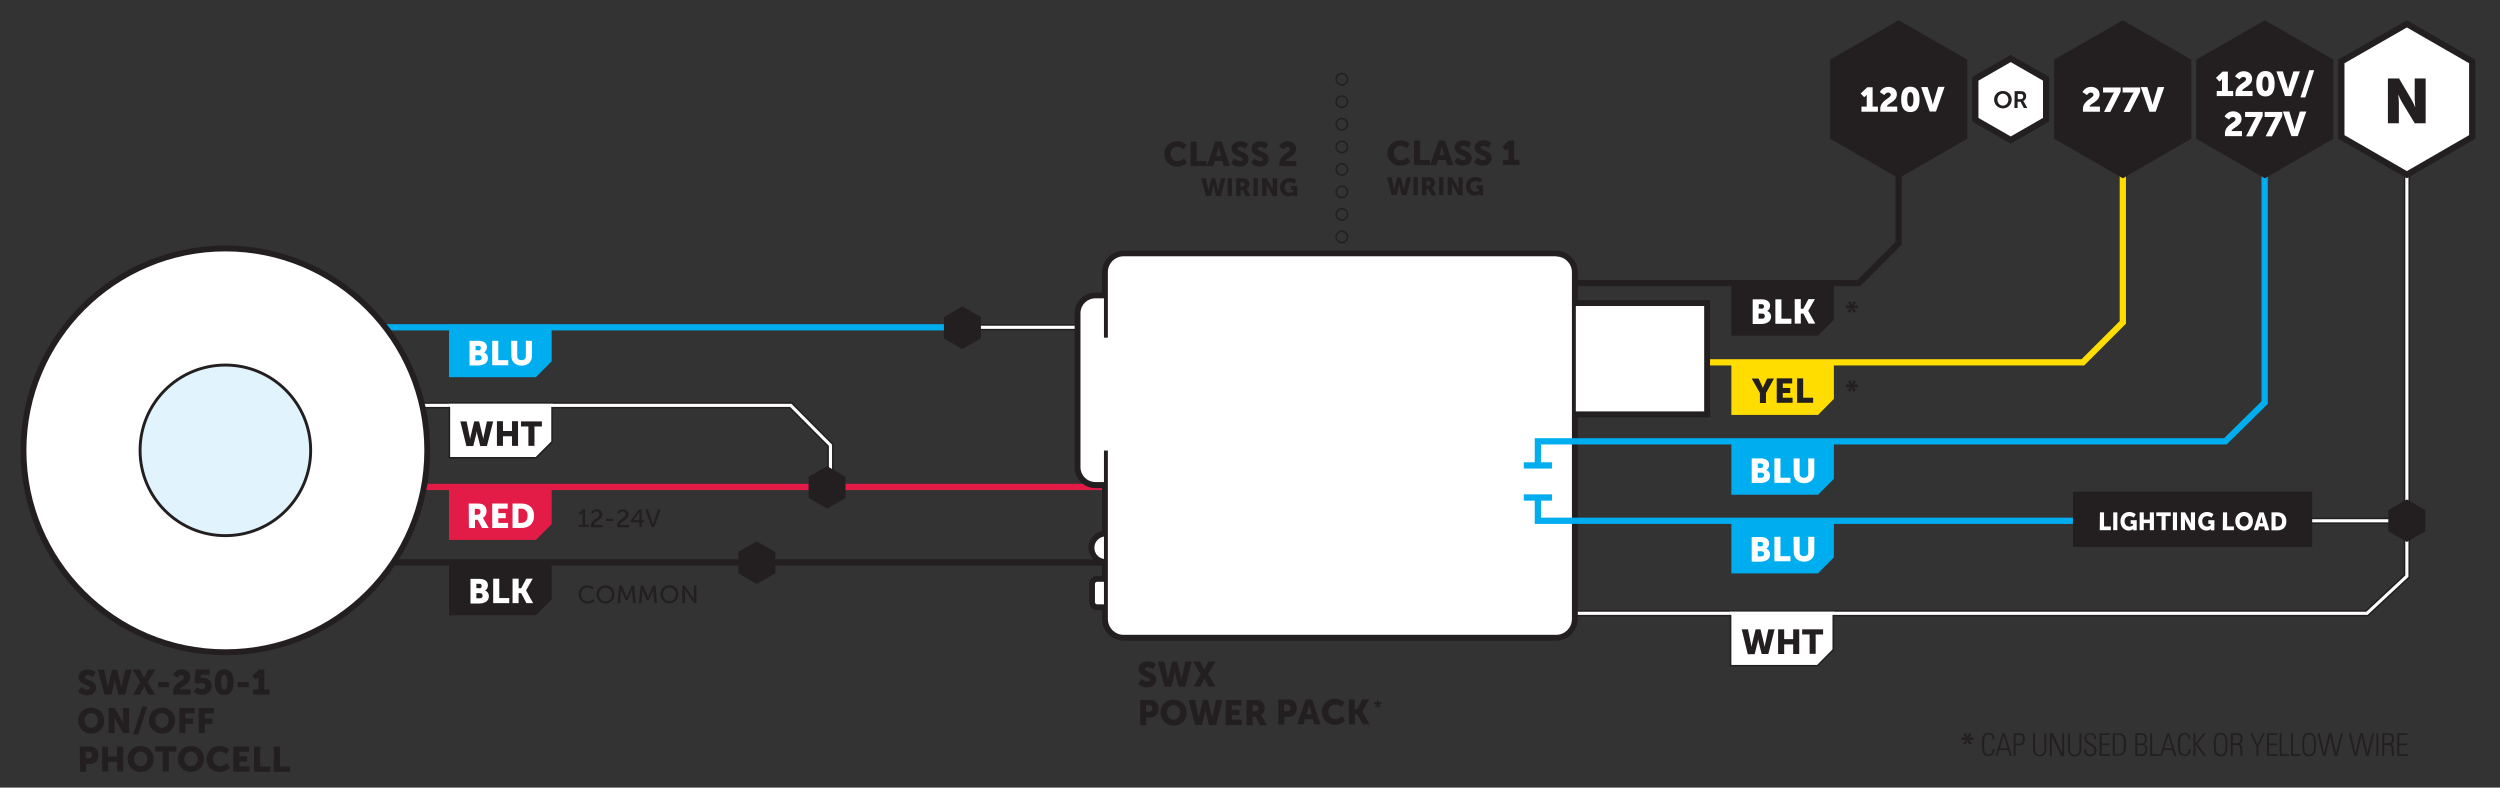 <?xml version="1.0" encoding="utf-8"?>
<!-- Generator: Adobe Illustrator 24.0.3, SVG Export Plug-In . SVG Version: 6.00 Build 0)  -->
<svg version="1.1" id="Layer_1" xmlns="http://www.w3.org/2000/svg" xmlns:xlink="http://www.w3.org/1999/xlink" x="0px" y="0px"
	 viewBox="0 0 1277.9 402.6" style="enable-background:new 0 0 1277.9 402.6;" xml:space="preserve">
<rect x="0" y="0" width="1277.9" height="402.6" fill="#333333" stroke="none"/>
<style type="text/css">
	.st0{fill:none;stroke:#231F20;stroke-width:3.2;stroke-miterlimit:10;}
	.st1{fill:none;stroke:#FFFFFF;stroke-width:1.6;stroke-miterlimit:10;}
	.st2{fill:none;stroke:#E21C47;stroke-width:3.2;stroke-miterlimit:10;}
	.st3{fill:#E21C47;}
	.st4{fill:#FFFFFF;}
	.st5{fill:#231F20;}
	.st6{fill:none;stroke:#00ADEE;stroke-width:3.2;stroke-miterlimit:10;}
	.st7{fill:#00ADEE;}
	.st8{fill:#FFFFFF;stroke:#231F20;stroke-width:0.816;stroke-miterlimit:10;}
	.st9{fill:none;stroke:#FFFFFF;stroke-width:1.565;stroke-miterlimit:10;}
	.st10{fill:#231F20;stroke:#231F20;stroke-width:1.6;stroke-miterlimit:10;}
	.st11{fill:#FFFFFF;stroke:#231F20;stroke-width:3;stroke-miterlimit:2;}
	.st12{fill:#E1F3FC;stroke:#231F20;stroke-width:1.5;stroke-miterlimit:2;}
	.st13{fill:none;stroke:#FFDD00;stroke-width:3.2;stroke-miterlimit:10;}
	.st14{fill:#FFDD00;}
	.st15{fill:#FFFFFF;stroke:#231F20;stroke-width:3.2;stroke-miterlimit:10;}
	.st16{fill:#231F20;stroke:#231F20;stroke-width:3.2;stroke-miterlimit:10;}
	.st17{fill:none;stroke:#231F20;stroke-width:0.8;stroke-miterlimit:10;}
</style>
<g>
	<g>
		<polyline class="st0" points="424.5,253.2 424.5,227.6 404.2,207.2 150.2,207.2 		"/>
		<polyline class="st1" points="424.5,253.2 424.5,227.6 404.2,207.2 150.2,207.2 		"/>
	</g>
	<line class="st2" x1="150.2" y1="248.9" x2="596.9" y2="248.9"/>
	<g>
		<polygon class="st3" points="282,267.9 282,249.2 229.5,249.2 229.5,276 273.9,276 		"/>
		<g>
			<g>
				<path class="st4" d="M239.6,257.4h4.4c1.3,0,1.9,0.1,2.4,0.3c1.4,0.5,2.3,1.8,2.3,3.6c0,1.3-0.6,2.8-1.9,3.4l0,0
					c0,0,0.2,0.2,0.5,0.8l2.5,4.4h-3.4l-2.2-4.2h-1.4v4.2h-3.1L239.6,257.4z M244,263.1c1,0,1.6-0.5,1.6-1.5s-0.4-1.5-1.9-1.5h-1
					v3.1L244,263.1z"/>
				<path class="st4" d="M251.6,257.4h7.9v2.6h-4.8v2.3h3.8v2.6h-3.8v2.4h5v2.6h-8.1V257.4z"/>
				<path class="st4" d="M262,257.4h4.5c4,0,6.5,2.3,6.5,6.2c0,4-2.5,6.3-6.5,6.3H262V257.4z M266.3,267.3c2.1,0,3.4-1.3,3.4-3.7
					c0-2.4-1.4-3.6-3.4-3.6H265v7.3L266.3,267.3z"/>
			</g>
		</g>
	</g>
	<line class="st0" x1="150.2" y1="287.5" x2="596.9" y2="287.5"/>
	<g>
		<polygon class="st5" points="282,306.3 282,287.6 229.5,287.6 229.5,314.5 273.9,314.5 		"/>
		<g>
			<g>
				<path class="st4" d="M240.5,295.9h4.6c2.5,0,4.3,1.1,4.3,3.3c0,1.1-0.5,2.1-1.5,2.7l0,0c1.4,0.4,2,1.7,2,2.8
					c0,2.7-2.3,3.7-4.8,3.8h-4.6V295.9z M245.1,300.7c0.8,0,1.1-0.6,1.1-1.2s-0.3-1.1-1.2-1.1h-1.5v2.2L245.1,300.7z M245.4,305.8
					c0.9,0,1.3-0.6,1.3-1.3c0-0.7-0.4-1.3-1.3-1.3h-1.9v2.6L245.4,305.8z"/>
				<path class="st4" d="M252.1,295.8h3.1v9.9h5.1v2.6h-8.2V295.8z"/>
				<path class="st4" d="M262,295.8h3.1v4.9h1.3l2.6-4.9h3.3l-3.4,6l0,0l3.6,6.5h-3.4l-2.7-5.1h-1.3v5.1H262V295.8z"/>
			</g>
		</g>
	</g>
	<line class="st6" x1="150.2" y1="167.3" x2="491.9" y2="167.3"/>
	<g>
		<polygon class="st7" points="282,184.7 282,166 229.5,166 229.5,192.8 273.9,192.8 		"/>
		<g>
			<g>
				<path class="st4" d="M240,174.2h4.6c2.5,0,4.3,1.1,4.3,3.3c0,1.1-0.5,2.1-1.5,2.7l0,0c1.4,0.4,2,1.7,2,2.8
					c0,2.7-2.3,3.7-4.8,3.8H240V174.2z M244.7,179.1c0.8,0,1.1-0.6,1.1-1.2c0-0.6-0.3-1.1-1.2-1.1h-1.5v2.2L244.7,179.1z
					 M244.9,184.2c0.9,0,1.3-0.6,1.3-1.3s-0.4-1.3-1.3-1.3H243v2.6H244.9z"/>
				<path class="st4" d="M251.6,174.2h3.1v9.9h5.1v2.6h-8.2V174.2z"/>
				<path class="st4" d="M261.3,174.2h3.1v7.9c0,1.3,0.9,2,2.2,2c1.3,0,2.2-0.7,2.2-2v-7.9h3.1v7.9c0,2.8-2.1,4.8-5.2,4.8
					c-3.2,0-5.3-2-5.3-4.8L261.3,174.2z"/>
			</g>
		</g>
	</g>
	<g>
		<g>
			<polygon class="st8" points="282.2,225.8 282.2,207.2 229.7,207.2 229.7,234 274,234 			"/>
			<line class="st9" x1="229.1" y1="207.2" x2="282.7" y2="207.2"/>
		</g>
		<g>
			<g>
				<path class="st5" d="M235.3,215.4h3.2l1.6,7.9c0.2,0.8,0.2,1.3,0.2,1.3l0,0c0,0,0-0.5,0.2-1.3l1.9-7.9h2.5l1.9,7.9
					c0.2,0.8,0.2,1.3,0.2,1.3l0,0c0,0,0-0.5,0.2-1.3l1.7-7.9h3.2l-3.2,12.6h-3.4l-1.6-6.3c-0.2-0.8-0.2-1.5-0.2-1.5l0,0
					c0,0-0.1,0.7-0.2,1.5l-1.6,6.3h-3.5L235.3,215.4z"/>
				<path class="st5" d="M254,215.3h3.1v5h4.6v-5h3.1v12.6h-3.1V223h-4.6v4.9H254V215.3z"/>
				<path class="st5" d="M270.1,218h-3.8v-2.6H277v2.6h-3.8v9.9h-3.1L270.1,218z"/>
			</g>
		</g>
	</g>
	<g>
		<g>
			<path class="st5" d="M295.8,268.3h2v-5.8c0-0.3,0-0.6,0-0.6l0,0c0,0-0.1,0.2-0.4,0.5l-0.8,0.8l-0.8-0.8l2.2-2.1h1.1v7.9h2v1.1
				h-5.2L295.8,268.3z"/>
			<path class="st5" d="M302,268.7c0-3.2,4.4-3.7,4.4-5.8c0-0.9-0.7-1.5-1.6-1.5c-1.2,0-1.8,1.2-1.8,1.2l-0.9-0.6
				c0,0,0.8-1.7,2.9-1.7c1.7,0,2.9,1,2.9,2.6c0,3-4.3,3.4-4.3,5.5h4.5v1.1h-5.8C302,269.2,302,269,302,268.7z"/>
			<path class="st5" d="M309.8,265.2h3.7v1.1h-3.7V265.2z"/>
			<path class="st5" d="M315.4,268.7c0-3.2,4.4-3.7,4.4-5.8c0-0.9-0.7-1.5-1.6-1.5c-1.2,0-1.8,1.2-1.8,1.2l-0.9-0.6
				c0,0,0.8-1.7,2.9-1.7c1.7,0,2.9,1,2.9,2.6c0,3-4.3,3.4-4.3,5.5h4.5v1.1h-5.8C315.4,269.2,315.4,268.9,315.4,268.7z"/>
			<path class="st5" d="M322.4,266.2l4.2-5.8h1.4v5.5h1.2v1.1H328v2.4h-1.2V267h-4.4V266.2z M326.8,265.9v-3.3c0-0.4,0-0.9,0-0.9
				l0,0c0,0-0.2,0.4-0.4,0.7l-2.6,3.4l0,0L326.8,265.9z"/>
			<path class="st5" d="M329.8,260.4h1.4l2.2,6.4c0.2,0.5,0.4,1.2,0.4,1.2l0,0c0,0,0.2-0.8,0.3-1.2l2.3-6.4h1.3l-3.3,9h-1.3
				L329.8,260.4z"/>
		</g>
	</g>
	<g>
		<g>
			<path class="st5" d="M300.2,299.2c2.2,0,3.3,1.2,3.3,1.2l-0.6,0.9c0,0-1.1-1-2.6-1c-2,0-3.3,1.5-3.3,3.5c0,1.9,1.3,3.6,3.4,3.6
				c1.7,0,2.8-1.2,2.8-1.2l0.7,0.9c0,0-1.2,1.4-3.5,1.4c-2.7,0-4.6-2.1-4.6-4.7C295.7,301.2,297.6,299.2,300.2,299.2z"/>
			<path class="st5" d="M309.5,299.2c2.6,0,4.6,2,4.6,4.6c0,2.7-2,4.7-4.6,4.7s-4.6-2.1-4.7-4.7
				C304.9,301.2,306.9,299.2,309.5,299.2z M309.5,307.4c1.8,0,3.3-1.5,3.3-3.6c0-2-1.5-3.5-3.3-3.4c-1.8,0-3.3,1.5-3.3,3.5
				C306.2,305.8,307.7,307.4,309.5,307.4z"/>
			<path class="st5" d="M316.5,299.3h1.3l2.1,4.9c0.2,0.5,0.5,1.2,0.5,1.2l0,0c0,0,0.2-0.7,0.4-1.2l2.1-4.9h1.3l0.7,9h-1.3l-0.5-5.7
				c0-0.5,0-1.3,0-1.3l0,0c0,0-0.3,0.8-0.5,1.3l-1.8,4.1h-1.1l-1.8-4.1c-0.2-0.5-0.5-1.4-0.5-1.4l0,0c0,0,0,0.8,0,1.4l-0.4,5.7h-1.3
				L316.5,299.3z"/>
			<path class="st5" d="M327.5,299.3h1.3l2.1,4.9c0.2,0.5,0.4,1.2,0.4,1.2l0,0c0,0,0.2-0.7,0.4-1.2l2.1-4.9h1.3l0.7,9h-1.3l-0.5-5.7
				c0-0.5,0-1.3,0-1.3l0,0c0,0-0.3,0.8-0.5,1.3l-1.8,4.1h-1.1l-1.8-4.1c-0.2-0.5-0.5-1.4-0.5-1.4l0,0c0,0,0,0.8,0,1.4l-0.4,5.7h-1.3
				L327.5,299.3z"/>
			<path class="st5" d="M342.2,299.1c2.6,0,4.6,2,4.6,4.6c0,2.7-2,4.7-4.6,4.7s-4.6-2.1-4.7-4.7
				C337.6,301.2,339.6,299.1,342.2,299.1z M342.2,307.3c1.8,0,3.3-1.5,3.3-3.6c0-2-1.5-3.4-3.3-3.4s-3.3,1.5-3.3,3.5
				S340.4,307.3,342.2,307.3z"/>
			<path class="st5" d="M348.7,299.3h1.3l4,5.9c0.3,0.5,0.8,1.3,0.8,1.3l0,0c0,0-0.1-0.8-0.1-1.3v-5.9h1.3v9h-1.2l-4-5.9
				c-0.3-0.5-0.8-1.3-0.8-1.3l0,0c0,0,0.1,0.8,0.1,1.3v5.9h-1.3L348.7,299.3z"/>
		</g>
	</g>
	<g>
		<polygon class="st10" points="378.2,282.6 386.8,277.6 395.5,282.6 395.5,292.6 386.8,297.6 378.2,292.6 		"/>
	</g>
	<g>
		<line class="st0" x1="491.9" y1="167.3" x2="619.1" y2="167.3"/>
		<line class="st1" x1="491.9" y1="167.3" x2="619.1" y2="167.3"/>
	</g>
	<g>
		<polygon class="st10" points="483.3,162.5 491.9,157.5 500.6,162.5 500.6,172.5 491.9,177.5 483.3,172.5 		"/>
	</g>
	<g>
		<polygon class="st10" points="414.1,244.2 422.8,239.2 431.4,244.2 431.4,254.1 422.8,259.1 414.1,254.1 		"/>
	</g>
	<g>
		<path class="st11" d="M12,230.2c0,57,46.2,103.2,103.2,103.2s103.2-46.2,103.2-103.2S172.1,127,115.2,127S12,173.2,12,230.2z"/>
		<path class="st12" d="M158.8,230.2c0,24.1-19.5,43.6-43.6,43.6c-24.1,0-43.6-19.5-43.6-43.6c0-24.1,19.5-43.6,43.6-43.6
			C139.3,186.6,158.8,206.1,158.8,230.2"/>
	</g>
	<g>
		<polyline class="st0" points="752.3,313.5 1209.9,313.5 1230.3,294.5 1230.3,87.9 		"/>
		<polyline class="st1" points="752.3,313.5 1209.9,313.5 1230.3,294.5 1230.3,87.9 		"/>
	</g>
	<polyline class="st13" points="778,185.2 1064.7,185.2 1085.1,164.8 1085.1,53.6 	"/>
	<polyline class="st0" points="749.2,144.7 950.2,144.7 970.5,124.3 970.5,53.6 	"/>
	<g>
		<g>
			<g>
				<g>
					<path class="st4" d="M574.4,326c-5.3,0-9.6-4.3-9.6-9.6v-6h-4c-1.4,0-2.6-1.2-2.6-2.6v-9.3c0-1.5,1.2-2.6,2.6-2.6h4v-8.6
						c-3.8-0.2-6.9-3.4-6.9-7.3c0-3.9,3.1-7.1,6.9-7.3v-24.7h-4.9c-5,0-9.1-4.1-9.1-9.1v-78.7c0-5,4.1-9.1,9.1-9.1h4.9v-11.9
						c0-5.3,4.3-9.6,9.6-9.6h221c5.3,0,9.6,4.3,9.6,9.6v15.7h66.5l1.2,0.6l0,56.3H805v104.6c0,5.3-4.3,9.6-9.6,9.6H574.4z"/>
					<path class="st5" d="M795.4,131.1c4.5,0,8.1,3.6,8.1,8.1v17.2h67.6v0h0v53.9h-67.6v0h0v106.1c0,4.5-3.6,8.1-8.1,8.1h-221
						c-4.5,0-8.1-3.6-8.1-8.1v-7.5h-5.5c-0.6,0-1.1-0.5-1.1-1.1v-9.3c0-0.6,0.5-1.1,1.1-1.1h5.5v-11.7c-0.4,0.1-0.8,0.1-1.1,0.1
						c-3.2,0-5.8-2.6-5.8-5.8c0-3.2,2.6-5.8,5.8-5.8c0.4,0,0.8,0,1.1,0.1v-27.8h-6.4c-4.2,0-7.6-3.4-7.6-7.6v-78.7
						c0-4.2,3.4-7.6,7.6-7.6h6.4v-13.4c0-4.5,3.6-8.1,8.1-8.1H795.4 M795.4,128.1h-221c-6.1,0-11.1,5-11.1,11.1v10.4h-3.4
						c-5.8,0-10.6,4.7-10.6,10.6v78.7c0,5.8,4.7,10.6,10.6,10.6h3.4v21.9c-4,0.9-6.9,4.4-6.9,8.6c0,4.2,3,7.7,6.9,8.6v5.8h-2.5
						c-2.3,0-4.1,1.9-4.1,4.1v9.3c0,2.3,1.9,4.1,4.1,4.1h2.5v4.5c0,6.1,5,11.1,11.1,11.1h221c6.1,0,11.1-5,11.1-11.1V213.3h64.6h3
						v-3v-53.9v-3h0l-3,0h-64.6v-14.2C806.5,133.1,801.5,128.1,795.4,128.1L795.4,128.1z"/>
				</g>
			</g>
		</g>
		<g>
			<g>
				<g>
					<path class="st4" d="M574.4,325.5c-5,0-9.1-4.1-9.1-9.1v-69h-5.4c-4.7,0-8.6-3.8-8.6-8.6v-78.7c0-4.7,3.8-8.6,8.6-8.6h5.4v20.1
						h0v-32.5c0-5,4.1-9.1,9.1-9.1h221c5,0,9.1,4.1,9.1,9.1v177.2c0,5-4.1,9.1-9.1,9.1H574.4z"/>
					<path class="st5" d="M795.4,131.1c4.5,0,8.1,3.6,8.1,8.1v17.2l0,53.9h0v106.1c0,4.5-3.6,8.1-8.1,8.1h-221
						c-4.5,0-8.1-3.6-8.1-8.1v-19.1v-50.9v-16.1h-2v16.1h-4.4c-4.2,0-7.6-3.4-7.6-7.6v-78.7c0-4.2,3.4-7.6,7.6-7.6h4.4v20.1h2v-20.1
						v-13.4c0-4.5,3.6-8.1,8.1-8.1H795.4 M803.5,210.3L803.5,210.3L803.5,210.3 M795.4,129.1h-221c-5.6,0-10.1,4.5-10.1,10.1v11.4h0
						h-4.4c-5.3,0-9.6,4.3-9.6,9.6v78.7c0,5.3,4.3,9.6,9.6,9.6h4.4v48.8v19.1c0,5.6,4.5,10.1,10.1,10.1h221
						c5.6,0,10.1-4.5,10.1-10.1V210.3v-53.9v-17.2C805.5,133.6,801,129.1,795.4,129.1L795.4,129.1z"/>
				</g>
			</g>
		</g>
	</g>
	<g>
		<g>
			<path class="st5" d="M41.5,351.1c0,0,1.4,1.4,3,1.4c0.6,0,1.4-0.2,1.4-1c0-1.5-5.8-1.4-5.8-5.4c0-2.4,2-3.9,4.6-3.9
				c2.8,0,4.2,1.4,4.2,1.4l-1.4,2.6c0,0-1.3-1.1-2.8-1.1c-0.6,0-1.4,0.3-1.4,1c0,1.6,5.8,1.4,5.8,5.4c0,2.2-1.6,4-4.5,4
				c-3,0-4.6-1.8-4.6-1.8L41.5,351.1z"/>
			<path class="st5" d="M50,342.3h3.3l1.6,8c0.2,0.8,0.2,1.4,0.2,1.4l0,0c0,0,0-0.6,0.2-1.4l2-8h2.6l1.9,8c0.2,0.8,0.2,1.4,0.2,1.4
				l0,0c0,0,0-0.6,0.2-1.4l1.8-8h3.3L64,355.1h-3.5l-1.6-6.5c-0.2-0.8-0.2-1.5-0.2-1.5l0,0c0,0-0.1,0.7-0.2,1.5l-1.6,6.5h-3.5
				L50,342.3z"/>
			<path class="st5" d="M71.7,348.7l-3.9-6.5h3.6l1.4,2.6c0.4,0.8,0.8,1.7,0.8,1.7l0,0c0,0,0.3-0.8,0.8-1.7l1.4-2.6h3.6l-3.9,6.5
				l3.9,6.4h-3.5l-1.4-2.7c-0.5-0.8-0.8-1.6-0.8-1.6l0,0c0,0-0.3,0.8-0.8,1.6l-1.4,2.7H68L71.7,348.7z"/>
			<path class="st5" d="M80.8,348.6h5.6v2.7h-5.6V348.6z"/>
			<path class="st5" d="M88.5,353.7c0-4.7,5.5-5.6,5.5-7.4c0-0.9-0.7-1.3-1.4-1.3c-1.2,0-1.9,1.4-1.9,1.4l-2.3-1.5
				c0,0,1.2-2.8,4.5-2.8c2.1,0,4.4,1.2,4.4,3.9c0,4-5.2,4.8-5.3,6.4h5.4v2.7h-8.8C88.6,354.6,88.5,354.1,88.5,353.7z"/>
			<path class="st5" d="M100.6,351.2c0,0,1.2,1.1,2.6,1.1c0.9,0,1.8-0.6,1.8-1.6c0-1-0.9-1.6-2.1-1.6c-1,0-1.8,0.4-1.8,0.4l-1.7-0.6
				l0.6-6.7h7.2v2.7h-4.5l-0.1,1.2c0,0.2-0.1,0.5-0.1,0.5l0,0c0,0,0.5-0.2,1-0.2c3,0,4.6,1.9,4.6,4.2c0,2.6-1.9,4.6-4.7,4.6
				c-2.8,0-4.4-1.7-4.4-1.7L100.6,351.2z"/>
			<path class="st5" d="M109.8,348.7c0-3.7,1.2-6.6,4.8-6.6c3.7,0,4.8,3,4.8,6.6c0,3.7-1.2,6.6-4.8,6.6
				C111,355.3,109.8,352.4,109.8,348.7z M116.2,348.7c0-2.1-0.3-3.8-1.6-3.8c-1.2,0-1.6,1.7-1.6,3.8s0.3,3.8,1.6,3.8
				C115.9,352.5,116.2,350.8,116.2,348.7z"/>
			<path class="st5" d="M121.6,348.6h5.6v2.7h-5.6V348.6z"/>
			<path class="st5" d="M129.4,352.4h2.7V347c0-0.5,0-1,0-1l0,0c0,0-0.2,0.3-0.5,0.7l-0.8,0.7l-1.8-1.9l3.4-3.3h2.7v10.2h2.7v2.7
				h-8.6L129.4,352.4L129.4,352.4z"/>
			<path class="st5" d="M46.6,361.7c3.8,0,6.7,2.9,6.7,6.6c0,3.8-2.8,6.7-6.7,6.7c-3.8,0-6.7-3-6.7-6.7S42.7,361.7,46.6,361.7z
				 M46.6,372c1.9,0,3.4-1.7,3.4-3.8c0-2.1-1.5-3.7-3.4-3.7c-1.9,0-3.4,1.6-3.4,3.7C43.2,370.4,44.7,372,46.6,372z"/>
			<path class="st5" d="M55.4,361.9h3.2l3.5,6c0.5,0.9,1,2.2,1,2.2l0,0c0,0-0.2-1.4-0.2-2.2v-6h3.1v12.8H63l-3.6-6
				c-0.5-0.9-1-2.2-1-2.2l0,0c0,0,0.2,1.4,0.2,2.2v6h-3.1V361.9z"/>
			<path class="st5" d="M72.7,361.2h2.6l-4.6,14.2h-2.6L72.7,361.2z"/>
			<path class="st5" d="M82.8,361.7c3.8,0,6.7,2.9,6.7,6.6c0,3.8-2.8,6.7-6.7,6.7c-3.8,0-6.7-3-6.7-6.7S79,361.7,82.8,361.7z
				 M82.8,372c1.9,0,3.4-1.7,3.4-3.8c0-2.1-1.5-3.7-3.4-3.7c-1.9,0-3.4,1.6-3.4,3.7C79.4,370.4,80.9,372,82.8,372z"/>
			<path class="st5" d="M91.7,361.9h7.8v2.7h-4.7v2.7h3.9v2.7h-3.9v4.7h-3.1V361.9z"/>
			<path class="st5" d="M101.6,361.9h7.8v2.7h-4.7v2.7h3.9v2.7h-3.9v4.7h-3.1V361.9z"/>
			<path class="st5" d="M40.8,381.6h5.4c2.5,0,4.2,1.8,4.2,4.4c0,2.6-1.7,4.5-4.2,4.5H44v4h-3.1L40.8,381.6L40.8,381.6z M45.4,387.7
				c1.1,0,1.6-0.7,1.6-1.8c0-1-0.6-1.7-1.6-1.7h-1.6v3.4H45.4z"/>
			<path class="st5" d="M52.1,381.6h3.1v5.1h4.6v-5.1H63v12.8h-3.1v-5h-4.6v5h-3.1V381.6z"/>
			<path class="st5" d="M71.9,381.3c3.8,0,6.7,2.9,6.7,6.6c0,3.8-2.8,6.7-6.7,6.7c-3.8,0-6.7-3-6.7-6.7
				C65.2,384.2,68,381.3,71.9,381.3z M71.9,391.7c1.9,0,3.4-1.7,3.4-3.8c0-2.1-1.5-3.7-3.4-3.7c-1.9,0-3.4,1.6-3.4,3.7
				C68.4,390,70,391.7,71.9,391.7z"/>
			<path class="st5" d="M83.2,384.2h-3.9v-2.7h10.9v2.7h-3.9v10.2h-3.1L83.2,384.2L83.2,384.2z"/>
			<path class="st5" d="M97.6,381.3c3.8,0,6.7,2.9,6.7,6.6c0,3.8-2.8,6.7-6.7,6.7c-3.8,0-6.7-3-6.7-6.7
				C90.9,384.2,93.7,381.3,97.6,381.3z M97.6,391.7c1.9,0,3.4-1.7,3.4-3.8c0-2.1-1.5-3.7-3.4-3.7c-1.9,0-3.4,1.6-3.4,3.7
				C94.1,390,95.7,391.7,97.6,391.7z"/>
			<path class="st5" d="M112.3,381.3c3.2,0,4.8,1.8,4.8,1.8l-1.4,2.4c0,0-1.4-1.3-3.2-1.3c-2.5,0-3.6,1.8-3.6,3.7
				c0,1.9,1.3,3.8,3.6,3.8c1.9,0,3.4-1.6,3.4-1.6l1.6,2.3c0,0-1.8,2.2-5.2,2.2c-4,0-6.7-2.9-6.7-6.6
				C105.6,384.2,108.4,381.3,112.3,381.3z"/>
			<path class="st5" d="M119.3,381.6h8v2.7h-4.9v2.3h3.9v2.7h-3.9v2.4h5.1v2.7h-8.3L119.3,381.6L119.3,381.6z"/>
			<path class="st5" d="M129.9,381.6h3.1v10.2h5.2v2.7h-8.4L129.9,381.6L129.9,381.6z"/>
			<path class="st5" d="M140,381.6h3.1v10.2h5.2v2.7h-8.4L140,381.6L140,381.6z"/>
		</g>
	</g>
	<g>
		<path class="st5" d="M583.4,347c0,0,1.4,1.4,3,1.4c0.6,0,1.4-0.2,1.4-1c0-1.5-5.8-1.4-5.8-5.4c0-2.4,2-3.9,4.6-3.9
			c2.7,0,4.2,1.4,4.2,1.4l-1.4,2.6c0,0-1.3-1.1-2.8-1.1c-0.6,0-1.4,0.3-1.4,1c0,1.6,5.8,1.4,5.8,5.4c0,2.2-1.6,4-4.6,4
			c-3,0-4.6-1.8-4.6-1.8L583.4,347z"/>
		<path class="st5" d="M591.9,338.2h3.3l1.6,8c0.2,0.8,0.2,1.4,0.2,1.4l0,0c0,0,0-0.6,0.2-1.4l2-8h2.6l1.9,8
			c0.2,0.8,0.2,1.4,0.2,1.4l0,0c0,0,0-0.6,0.2-1.4l1.8-8h3.3l-3.3,12.8h-3.5l-1.6-6.5c-0.2-0.8-0.2-1.5-0.2-1.5l0,0
			c0,0-0.1,0.7-0.2,1.5l-1.6,6.5h-3.5L591.9,338.2z"/>
		<path class="st5" d="M613.7,344.6l-3.9-6.5h3.6l1.4,2.6c0.4,0.8,0.8,1.7,0.8,1.7l0,0c0,0,0.3-0.8,0.8-1.7l1.4-2.6h3.6l-3.9,6.5
			l3.9,6.4h-3.5l-1.4-2.7c-0.5-0.8-0.8-1.6-0.8-1.6l0,0c0,0-0.3,0.8-0.8,1.6l-1.4,2.7h-3.4L613.7,344.6z"/>
		<path class="st5" d="M582.7,357.8h5.4c2.5,0,4.2,1.8,4.2,4.4s-1.7,4.5-4.2,4.5h-2.2v4h-3.1V357.8z M587.4,363.9
			c1.1,0,1.6-0.7,1.6-1.8s-0.6-1.7-1.6-1.7h-1.6v3.4H587.4z"/>
		<path class="st5" d="M599.9,357.6c3.8,0,6.7,2.9,6.7,6.6c0,3.8-2.8,6.7-6.7,6.7c-3.8,0-6.7-3-6.7-6.7
			C593.2,360.4,596,357.6,599.9,357.6z M599.9,367.9c1.9,0,3.4-1.7,3.4-3.8c0-2.1-1.5-3.7-3.4-3.7c-1.9,0-3.4,1.6-3.4,3.7
			C596.4,366.3,598,367.9,599.9,367.9z"/>
		<path class="st5" d="M607.6,357.8h3.3l1.6,8c0.2,0.8,0.2,1.4,0.2,1.4l0,0c0,0,0-0.6,0.2-1.4l2-8h2.6l1.9,8
			c0.2,0.8,0.2,1.4,0.2,1.4l0,0c0,0,0-0.6,0.2-1.4l1.8-8h3.3l-3.3,12.8H618l-1.6-6.5c-0.2-0.8-0.2-1.5-0.2-1.5l0,0
			c0,0-0.1,0.7-0.2,1.5l-1.6,6.5h-3.5L607.6,357.8z"/>
		<path class="st5" d="M626.6,357.8h8v2.7h-4.9v2.3h3.9v2.7h-3.9v2.4h5.1v2.7h-8.3L626.6,357.8L626.6,357.8z"/>
		<path class="st5" d="M637.1,357.8h4.5c1.3,0,1.9,0.1,2.5,0.3c1.4,0.6,2.4,1.8,2.4,3.8c0,1.4-0.6,2.9-1.9,3.5l0,0
			c0,0,0.2,0.2,0.5,0.8l2.5,4.5H644l-2.2-4.3h-1.5v4.3h-3.1V357.8z M641.6,363.6c1,0,1.6-0.6,1.6-1.6c0-1-0.3-1.5-1.9-1.5h-1v3.1
			H641.6z"/>
		<path class="st5" d="M653.3,357.5h5.4c2.5,0,4.2,1.8,4.2,4.4c0,2.6-1.7,4.5-4.2,4.5h-2.2v4h-3.1V357.5z M658,363.6
			c1.1,0,1.6-0.7,1.6-1.8c0-1-0.6-1.7-1.6-1.7h-1.6v3.4H658z"/>
		<path class="st5" d="M671.1,367.6h-4l-0.8,2.7h-3.2l4.3-12.8h3.3l4.3,12.8h-3.2L671.1,367.6z M669.1,360.4c0,0-0.3,1.4-0.5,2.2
			l-0.7,2.5h2.6l-0.7-2.5C669.4,361.8,669.1,360.4,669.1,360.4L669.1,360.4z"/>
		<path class="st5" d="M682.4,357.2c3.2,0,4.8,1.8,4.8,1.8l-1.4,2.4c0,0-1.4-1.3-3.2-1.3c-2.5,0-3.6,1.8-3.6,3.7
			c0,1.9,1.3,3.8,3.6,3.8c1.9,0,3.4-1.6,3.4-1.6l1.6,2.3c0,0-1.8,2.2-5.2,2.2c-4,0-6.7-2.9-6.7-6.6
			C675.6,360.1,678.5,357.2,682.4,357.2z"/>
		<path class="st5" d="M689.4,357.5h3.1v5h1.3l2.6-5h3.4l-3.4,6.2l0,0l3.7,6.6h-3.5l-2.7-5.2h-1.3v5.2h-3.1V357.5L689.4,357.5z"/>
		<path class="st5" d="M702.8,361.2l0.9-1.1l0,0l-1.4-0.4l0.2-0.9l1.4,0.5l-0.1-1.4h1l-0.1,1.4l1.4-0.5l0.2,0.9l-1.4,0.4l0,0
			l0.9,1.1l-0.7,0.6l-0.8-1.2l0,0l-0.8,1.2L702.8,361.2z"/>
	</g>
	<g>
		<line class="st0" x1="1126.5" y1="266.2" x2="1230.3" y2="266.2"/>
		<line class="st1" x1="1126.5" y1="266.2" x2="1230.3" y2="266.2"/>
	</g>
	<g>
		<polygon class="st7" points="937.4,244.8 937.4,226 885,226 885,252.9 929.3,252.9 		"/>
		<g>
			<g>
				<path class="st4" d="M895.4,234.3h4.6c2.5,0,4.3,1.1,4.3,3.3c0,1.1-0.5,2.1-1.5,2.7l0,0c1.4,0.4,2,1.7,2,2.8
					c0,2.7-2.3,3.7-4.8,3.8h-4.6V234.3z M900.1,239.2c0.8,0,1.1-0.6,1.1-1.2c0-0.6-0.3-1.1-1.2-1.1h-1.5v2.2L900.1,239.2z
					 M900.4,244.2c0.9,0,1.3-0.6,1.3-1.3s-0.4-1.3-1.3-1.3h-1.9v2.6H900.4z"/>
				<path class="st4" d="M907,234.3h3.1v9.9h5.1v2.6H907L907,234.3z"/>
				<path class="st4" d="M916.8,234.3h3.1v7.9c0,1.3,0.9,2,2.2,2s2.2-0.7,2.2-2v-7.9h3.1v7.9c0,2.8-2.1,4.8-5.2,4.8
					c-3.2,0-5.3-2-5.3-4.8L916.8,234.3z"/>
			</g>
		</g>
	</g>
	<g>
		<polygon class="st14" points="937.4,203.9 937.4,185.2 885,185.2 885,212.1 929.3,212.1 		"/>
		<g>
			<g>
				<path class="st5" d="M899.6,200.9l-4.2-7.4h3.5l1.4,3c0.4,0.9,0.8,1.8,0.8,1.8l0,0c0,0,0.3-0.9,0.8-1.8l1.4-3h3.5l-4.1,7.4v5.1
					h-3.1L899.6,200.9z"/>
				<path class="st5" d="M908.2,193.4h7.9v2.6h-4.8v2.3h3.8v2.6h-3.8v2.4h5v2.6h-8.1L908.2,193.4z"/>
				<path class="st5" d="M918.6,193.4h3.1v9.9h5.1v2.6h-8.2L918.6,193.4z"/>
			</g>
		</g>
	</g>
	<g>
		<polygon class="st5" points="937.4,163.4 937.4,144.7 885,144.7 885,171.6 929.3,171.6 		"/>
		<g>
			<g>
				<path class="st4" d="M895.9,153h4.6c2.5,0,4.3,1.1,4.3,3.3c0,1.1-0.5,2.1-1.5,2.7l0,0c1.4,0.4,2,1.7,2,2.8
					c0,2.7-2.3,3.7-4.8,3.8h-4.6V153z M900.6,157.8c0.8,0,1.1-0.6,1.1-1.2c0-0.6-0.3-1.1-1.2-1.1H899v2.2L900.6,157.8z M900.8,162.9
					c0.9,0,1.3-0.6,1.3-1.3s-0.4-1.3-1.3-1.3h-1.9v2.6H900.8z"/>
				<path class="st4" d="M907.5,153h3.1v9.9h5.1v2.6h-8.2L907.5,153z"/>
				<path class="st4" d="M917.4,152.9h3.1v4.9h1.3l2.6-4.9h3.3l-3.4,6l0,0l3.6,6.5h-3.4l-2.7-5.1h-1.3v5.1h-3.1L917.4,152.9z"/>
			</g>
		</g>
	</g>
	<g>
		<polygon class="st7" points="937.4,284.9 937.4,266.2 885,266.2 885,293.1 929.3,293.1 		"/>
		<g>
			<g>
				<path class="st4" d="M895.4,274.5h4.6c2.5,0,4.3,1.1,4.3,3.3c0,1.1-0.5,2.1-1.5,2.7l0,0c1.4,0.4,2,1.7,2,2.8
					c0,2.7-2.3,3.7-4.8,3.8h-4.6V274.5z M900.1,279.3c0.8,0,1.1-0.6,1.1-1.2s-0.3-1.1-1.2-1.1h-1.5v2.2L900.1,279.3z M900.4,284.4
					c0.9,0,1.3-0.6,1.3-1.3c0-0.7-0.4-1.3-1.3-1.3h-1.9v2.6L900.4,284.4z"/>
				<path class="st4" d="M907,274.4h3.1v9.9h5.1v2.6H907L907,274.4z"/>
				<path class="st4" d="M916.8,274.4h3.1v7.9c0,1.3,0.9,2,2.2,2s2.2-0.7,2.2-2v-7.9h3.1v7.9c0,2.8-2.1,4.8-5.2,4.8
					c-3.2,0-5.3-2-5.3-4.8L916.8,274.4z"/>
			</g>
		</g>
	</g>
	<g>
		<polygon class="st10" points="1221.6,261.2 1230.3,256.2 1238.9,261.2 1238.9,271.1 1230.3,276.1 1221.6,271.1 		"/>
	</g>
	<polyline class="st6" points="786.1,237.9 786.1,225.6 1137.5,225.6 1157.6,205.8 1157.6,53.4 	"/>
	<polyline class="st6" points="786.1,254.3 786.1,266.2 1118.5,266.2 	"/>
	<g>
		<polygon class="st15" points="1196.8,31.4 1230.3,12.2 1263.7,31.4 1263.7,70 1230.3,89.3 1196.8,70 		"/>
		<g>
			<g>
				<path class="st5" d="M1220.6,40.1h5.7l6.3,10.7c0.9,1.5,1.9,3.9,1.9,3.9h0.1c0,0-0.3-2.5-0.3-3.9V40.1h5.6V63h-5.6l-6.4-10.6
					c-0.9-1.5-1.9-3.9-1.9-3.9h-0.1c0,0,0.3,2.5,0.3,3.9V63h-5.6V40.1z"/>
			</g>
		</g>
	</g>
	<g>
		<polygon class="st16" points="1051.6,31.4 1085.1,12.2 1118.5,31.4 1118.5,70 1085.1,89.3 1051.6,70 		"/>
		<g>
			<g>
				<path class="st4" d="M1064.7,55.8c0-4.6,5.4-5.5,5.4-7.3c0-0.9-0.7-1.2-1.4-1.2c-1.2,0-1.9,1.3-1.9,1.3l-2.3-1.5
					c0,0,1.2-2.7,4.4-2.7c2.1,0,4.3,1.2,4.3,3.8c0,3.9-5.1,4.7-5.1,6.3h5.3v2.6h-8.7C1064.8,56.7,1064.7,56.2,1064.7,55.8z"/>
				<path class="st4" d="M1080,48.3c0.4-0.9,0.8-1.1,0.8-1.1l0,0c0,0-0.2,0.1-0.8,0.1h-5v-2.6h9v2.1l-5.3,10.4h-3.2L1080,48.3z"/>
				<path class="st4" d="M1090,48.3c0.4-0.9,0.8-1.1,0.8-1.1l0,0c0,0-0.2,0.1-0.8,0.1h-5v-2.6h9v2.1l-5.3,10.4h-3.2L1090,48.3z"/>
				<path class="st4" d="M1094.3,44.5h3.3l2.2,7.2c0.2,0.8,0.5,2,0.5,2l0,0c0,0,0.2-1.2,0.5-2l2.2-7.2h3.3l-4.4,12.6h-3.2
					L1094.3,44.5z"/>
			</g>
		</g>
	</g>
	<g>
		<polygon class="st16" points="937.1,31.4 970.5,12.2 1004,31.4 1004,70 970.5,89.3 937.1,70 		"/>
		<g>
			<g>
				<path class="st4" d="M951.5,54.5h2.7v-5.2c0-0.5,0-1,0-1l0,0c0,0-0.2,0.4-0.5,0.7l-0.8,0.7l-1.8-1.9l3.4-3.2h2.7v9.9h2.7v2.6
					h-8.4L951.5,54.5z"/>
				<path class="st4" d="M961.1,55.8c0-4.6,5.4-5.5,5.4-7.3c0-0.9-0.7-1.2-1.4-1.2c-1.2,0-1.9,1.3-1.9,1.3l-2.3-1.5
					c0,0,1.2-2.7,4.4-2.7c2.1,0,4.3,1.2,4.3,3.8c0,3.9-5.1,4.7-5.1,6.3h5.3v2.6h-8.7C961.2,56.7,961.1,56.2,961.1,55.8z"/>
				<path class="st4" d="M971.8,50.8c0-3.6,1.1-6.5,4.7-6.5c3.6,0,4.7,2.9,4.7,6.5s-1.1,6.5-4.7,6.5S971.8,54.4,971.8,50.8z
					 M978.1,50.8c0-2-0.4-3.7-1.6-3.7c-1.2,0-1.6,1.6-1.6,3.7c0,2.1,0.4,3.7,1.6,3.7S978.1,52.9,978.1,50.8z"/>
				<path class="st4" d="M982,44.5h3.3l2.2,7.1c0.2,0.8,0.5,2,0.5,2l0,0c0,0,0.2-1.2,0.5-2l2.2-7.2h3.3L989.6,57h-3.2L982,44.5z"/>
			</g>
		</g>
	</g>
	<g>
		<polygon class="st16" points="1124.2,31.4 1157.7,12.2 1191.1,31.4 1191.1,70 1157.7,89.3 1124.2,70 		"/>
		<g>
			<g>
				<path class="st4" d="M1133.1,46.5h2.7v-5.2c0-0.5,0-1,0-1l0,0c0,0-0.2,0.3-0.5,0.7l-0.8,0.7l-1.8-1.9l3.4-3.2h2.7v9.9h2.7v2.6
					h-8.4L1133.1,46.5z"/>
				<path class="st4" d="M1142.7,47.8c0-4.6,5.4-5.5,5.4-7.3c0-0.9-0.7-1.2-1.4-1.2c-1.2,0-1.9,1.3-1.9,1.3l-2.3-1.5
					c0,0,1.2-2.7,4.4-2.7c2.1,0,4.3,1.2,4.3,3.8c0,3.9-5.1,4.7-5.1,6.3h5.3v2.6h-8.7C1142.7,48.6,1142.7,48.2,1142.7,47.8z"/>
				<path class="st4" d="M1153.3,42.8c0-3.6,1.2-6.5,4.7-6.5c3.6,0,4.7,2.9,4.7,6.5s-1.1,6.5-4.7,6.5
					C1154.5,49.3,1153.3,46.4,1153.3,42.8z M1159.6,42.8c0-2-0.4-3.7-1.6-3.7s-1.6,1.6-1.6,3.7c0,2.1,0.4,3.7,1.6,3.7
					C1159.3,46.5,1159.6,44.8,1159.6,42.8z"/>
				<path class="st4" d="M1163.6,36.5h3.3l2.2,7.2c0.2,0.8,0.5,2,0.5,2l0,0c0,0,0.2-1.2,0.5-2l2.2-7.2h3.3l-4.4,12.6h-3.2
					L1163.6,36.5z"/>
				<path class="st4" d="M1180.4,35.9h2.5l-4.5,13.9h-2.5L1180.4,35.9z"/>
				<path class="st4" d="M1137.3,68.3c0-4.6,5.4-5.5,5.4-7.3c0-0.9-0.7-1.2-1.4-1.2c-1.2,0-1.9,1.3-1.9,1.3l-2.3-1.5
					c0,0,1.2-2.7,4.4-2.7c2.1,0,4.3,1.2,4.3,3.8c0,3.9-5.1,4.7-5.1,6.3h5.3v2.6h-8.7C1137.4,69.1,1137.3,68.7,1137.3,68.3z"/>
				<path class="st4" d="M1152.6,60.8c0.4-0.9,0.8-1.1,0.8-1.1l0,0c0,0-0.2,0.1-0.8,0.1h-5v-2.6h9v2.1l-5.3,10.4h-3.2L1152.6,60.8z"
					/>
				<path class="st4" d="M1162.6,60.8c0.4-0.9,0.8-1.1,0.8-1.1l0,0c0,0-0.2,0.1-0.8,0.1h-5v-2.6h9v2.1l-5.3,10.4h-3.2L1162.6,60.8z"
					/>
				<path class="st4" d="M1166.9,57h3.3l2.2,7.2c0.2,0.8,0.5,2,0.5,2l0,0c0,0,0.2-1.2,0.5-2l2.2-7.2h3.3l-4.4,12.6h-3.2L1166.9,57z"
					/>
			</g>
		</g>
	</g>
	<line class="st6" x1="778.9" y1="237.9" x2="793.3" y2="237.9"/>
	<line class="st6" x1="778.9" y1="254.3" x2="793.3" y2="254.3"/>
	<polygon class="st15" points="1009.7,40.3 1027.8,29.9 1045.9,40.3 1045.9,61.2 1027.8,71.6 1009.7,61.2 	"/>
	<g>
		<path class="st5" d="M1023.8,46.5c2.5,0,4.5,1.9,4.5,4.4s-1.9,4.5-4.5,4.5c-2.5,0-4.5-2-4.5-4.5S1021.3,46.5,1023.8,46.5z
			 M1023.8,54c1.6,0,2.8-1.3,2.8-3.1c0-1.7-1.3-3-2.8-3c-1.6,0-2.8,1.3-2.8,3C1021,52.7,1022.2,54,1023.8,54z"/>
		<path class="st5" d="M1029.8,46.6h2.8c0.9,0,1.4,0.1,1.7,0.2c0.9,0.4,1.4,1.2,1.4,2.4c0,1-0.5,2-1.5,2.4l0,0c0,0,0.1,0.1,0.3,0.4
			l1.8,3.2h-1.8l-1.7-3.2h-1.5v3.2h-1.6L1029.8,46.6L1029.8,46.6z M1032.8,50.7c0.8,0,1.4-0.5,1.4-1.4c0-0.8-0.4-1.3-1.6-1.3h-1.2
			v2.7H1032.8z"/>
	</g>
	<g>
		<g>
			<rect x="1059.6" y="251.3" class="st5" width="122.3" height="28.3"/>
		</g>
		<g>
			<g>
				<path class="st4" d="M1073.4,261.9h2.1v7.2h3.5v1.9h-5.7L1073.4,261.9L1073.4,261.9z"/>
				<path class="st4" d="M1080.2,261.9h2.1v9.1h-2.1V261.9z"/>
				<path class="st4" d="M1088.4,261.7c2.2,0,3.3,1.2,3.3,1.2l-1,1.7c0,0-0.9-0.8-2.1-0.8c-1.8,0-2.6,1.2-2.6,2.6
					c0,1.7,1.1,2.8,2.5,2.8c1,0,1.8-0.7,1.8-0.7v-0.7h-1.2v-1.9h3.1v5.2h-1.8v-0.3c0-0.2,0-0.4,0-0.4l0,0c0,0-0.8,0.8-2.3,0.8
					c-2.2,0-4.2-1.8-4.2-4.7C1083.8,263.8,1085.7,261.7,1088.4,261.7z"/>
				<path class="st4" d="M1093.7,261.9h2.1v3.7h3.1v-3.7h2.1v9.1h-2.1v-3.6h-3.1v3.6h-2.1V261.9z"/>
				<path class="st4" d="M1104.8,263.8h-2.6v-1.9h7.4v1.9h-2.6v7.2h-2.1v-7.2H1104.8z"/>
				<path class="st4" d="M1110.7,261.9h2.1v9.1h-2.1V261.9z"/>
				<path class="st4" d="M1114.8,261.9h2.1l2.4,4.3c0.3,0.6,0.7,1.6,0.7,1.6l0,0c0,0-0.1-1-0.1-1.6v-4.3h2.1v9.1h-2.1l-2.4-4.3
					c-0.3-0.6-0.7-1.6-0.7-1.6l0,0c0,0,0.1,1,0.1,1.6v4.3h-2.1V261.9z"/>
				<path class="st4" d="M1128.1,261.7c2.2,0,3.3,1.2,3.3,1.2l-1,1.7c0,0-0.9-0.8-2.1-0.8c-1.8,0-2.6,1.2-2.6,2.6
					c0,1.7,1.1,2.8,2.5,2.8c1,0,1.8-0.7,1.8-0.7v-0.7h-1.2v-1.9h3.1v5.2h-1.8v-0.3c0-0.2,0-0.4,0-0.4l0,0c0,0-0.8,0.8-2.3,0.8
					c-2.2,0-4.2-1.8-4.2-4.7C1123.6,263.8,1125.5,261.7,1128.1,261.7z"/>
				<path class="st4" d="M1136.3,261.9h2.1v7.2h3.5v1.9h-5.7L1136.3,261.9L1136.3,261.9z"/>
				<path class="st4" d="M1147.1,261.7c2.6,0,4.5,2,4.5,4.7s-1.9,4.8-4.5,4.8s-4.5-2.1-4.5-4.8
					C1142.5,263.8,1144.4,261.7,1147.1,261.7z M1147.1,269.1c1.3,0,2.3-1.2,2.3-2.7s-1-2.6-2.3-2.6s-2.3,1.1-2.3,2.6
					C1144.7,268,1145.8,269.1,1147.1,269.1z"/>
				<path class="st4" d="M1157.4,269.1h-2.7l-0.5,1.9h-2.2l2.9-9.1h2.2l2.9,9.1h-2.2L1157.4,269.1z M1156,264c0,0-0.2,1-0.4,1.6
					l-0.5,1.8h1.7l-0.5-1.8C1156.2,265,1156.1,264,1156,264L1156,264z"/>
				<path class="st4" d="M1161.1,261.9h3.1c2.7,0,4.5,1.7,4.5,4.6s-1.7,4.6-4.5,4.6h-3.1V261.9z M1164.1,269.1
					c1.5,0,2.4-0.9,2.4-2.7c0-1.7-0.9-2.6-2.4-2.6h-0.9v5.3L1164.1,269.1L1164.1,269.1z"/>
			</g>
		</g>
	</g>
	<g>
		<g>
			<path class="st5" d="M715.8,71.7c3.1,0,4.7,1.8,4.7,1.8l-1.4,2.3c0,0-1.4-1.3-3.1-1.3c-2.4,0-3.5,1.8-3.5,3.6
				c0,1.9,1.2,3.8,3.5,3.8c1.9,0,3.3-1.5,3.3-1.5l1.6,2.2c0,0-1.8,2.1-5.1,2.1c-3.9,0-6.6-2.8-6.6-6.5
				C709.2,74.5,712,71.7,715.8,71.7z"/>
			<path class="st5" d="M722.8,71.9h3.1v9.9h5.1v2.6h-8.2L722.8,71.9L722.8,71.9z"/>
			<path class="st5" d="M739,81.8h-3.9l-0.8,2.6h-3.2l4.3-12.6h3.2l4.3,12.6h-3.2L739,81.8z M737,74.7c0,0-0.3,1.4-0.5,2.2l-0.7,2.4
				h2.5l-0.7-2.4C737.3,76.1,737,74.7,737,74.7L737,74.7z"/>
			<path class="st5" d="M745,80.5c0,0,1.4,1.3,3,1.3c0.6,0,1.3-0.2,1.3-1c0-1.5-5.7-1.4-5.7-5.3c0-2.3,2-3.8,4.4-3.8
				c2.7,0,4,1.4,4,1.4l-1.3,2.5c0,0-1.3-1.1-2.8-1.1c-0.6,0-1.3,0.3-1.3,1c0,1.6,5.7,1.3,5.7,5.3c0,2.1-1.6,3.9-4.4,3.9
				c-3,0-4.6-1.8-4.6-1.8L745,80.5z"/>
			<path class="st5" d="M755.2,80.5c0,0,1.4,1.3,3,1.3c0.6,0,1.3-0.2,1.3-1c0-1.5-5.7-1.4-5.7-5.3c0-2.3,2-3.8,4.4-3.8
				c2.7,0,4,1.4,4,1.4l-1.3,2.5c0,0-1.3-1.1-2.8-1.1c-0.6,0-1.3,0.3-1.3,1c0,1.6,5.7,1.3,5.7,5.3c0,2.1-1.6,3.9-4.4,3.9
				c-3,0-4.6-1.8-4.6-1.8L755.2,80.5z"/>
			<path class="st5" d="M768.3,81.8h2.7v-5.2c0-0.5,0-1,0-1l0,0c0,0-0.2,0.4-0.5,0.7l-0.8,0.7l-1.8-2l3.4-3.2h2.7v9.9h2.7v2.6h-8.4
				V81.8z"/>
			<path class="st5" d="M708.9,90.6h2.4l1.2,5.7c0.1,0.6,0.1,1,0.1,1l0,0c0,0,0-0.4,0.2-1l1.4-5.7h1.8l1.4,5.7c0.1,0.6,0.2,1,0.2,1
				l0,0c0,0,0-0.4,0.1-1l1.3-5.7h2.3l-2.3,9.1h-2.5l-1.1-4.6c-0.1-0.6-0.2-1.1-0.2-1.1l0,0c0,0,0,0.5-0.2,1.1l-1.1,4.6h-2.5
				L708.9,90.6z"/>
			<path class="st5" d="M722.5,90.6h2.2v9.1h-2.2V90.6z"/>
			<path class="st5" d="M726.8,90.6h3.2c0.9,0,1.4,0.1,1.8,0.2c1,0.4,1.7,1.3,1.7,2.7c0,1-0.5,2-1.4,2.5l0,0c0,0,0.1,0.2,0.3,0.6
				l1.8,3.2h-2.5l-1.6-3.1h-1v3.1h-2.2L726.8,90.6L726.8,90.6z M730.1,94.8c0.7,0,1.2-0.4,1.2-1.1s-0.3-1.1-1.4-1.1h-0.8v2.2H730.1z
				"/>
			<path class="st5" d="M735.6,90.6h2.2v9.1h-2.2V90.6z"/>
			<path class="st5" d="M740,90.6h2.3l2.5,4.3c0.4,0.6,0.8,1.6,0.8,1.6l0,0c0,0-0.1-1-0.1-1.6v-4.3h2.2v9.1h-2.3l-2.5-4.3
				c-0.4-0.6-0.8-1.6-0.8-1.6l0,0c0,0,0.1,1,0.1,1.6v4.3H740V90.6z"/>
			<path class="st5" d="M754.1,90.5c2.3,0,3.5,1.2,3.5,1.2l-1.1,1.7c0,0-0.9-0.8-2.2-0.8c-1.9,0-2.7,1.2-2.7,2.6
				c0,1.7,1.2,2.8,2.6,2.8c1.1,0,1.9-0.7,1.9-0.7v-0.7h-1.3v-1.9h3.3v5.2h-1.9v-0.3c0-0.2,0-0.4,0-0.4l0,0c0,0-0.9,0.8-2.4,0.8
				c-2.3,0-4.5-1.8-4.5-4.7C749.3,92.5,751.3,90.5,754.1,90.5z"/>
		</g>
	</g>
	<g>
		<g>
			<path class="st5" d="M945.8,200.3l-1.4-0.8l1.4-1.8l-2.2,0.3v-1.6l2.2,0.3l-1.3-1.7l1.3-0.7l0.8,2l0.8-2l1.3,0.7l-1.3,1.7
				l2.2-0.3v1.6l-2.2-0.3l1.4,1.8l-1.4,0.8l-0.9-2.2L945.8,200.3z"/>
		</g>
	</g>
	<g>
		<g>
			<path class="st5" d="M945.8,159.9l-1.4-0.8l1.4-1.8l-2.2,0.3V156l2.2,0.3l-1.3-1.7l1.3-0.7l0.8,2l0.8-2l1.3,0.7l-1.3,1.7l2.2-0.3
				v1.6l-2.2-0.3l1.4,1.8l-1.4,0.8l-0.9-2.2L945.8,159.9z"/>
		</g>
	</g>
	<g>
		<g>
			<polygon class="st8" points="937.1,332.1 937.1,313.5 884.6,313.5 884.6,340.3 929,340.3 			"/>
			<line class="st9" x1="884.1" y1="313.5" x2="937.7" y2="313.5"/>
		</g>
		<g>
			<g>
				<path class="st5" d="M890.3,321.7h3.2l1.6,7.9c0.2,0.8,0.2,1.3,0.2,1.3l0,0c0,0,0-0.5,0.2-1.3l1.9-7.9h2.5l1.9,7.9
					c0.2,0.8,0.2,1.3,0.2,1.3l0,0c0,0,0-0.5,0.2-1.3l1.7-7.9h3.2l-3.2,12.6h-3.4l-1.6-6.3c-0.2-0.8-0.2-1.5-0.2-1.5l0,0
					c0,0-0.1,0.7-0.2,1.5l-1.6,6.4h-3.5L890.3,321.7z"/>
				<path class="st5" d="M908.9,321.7h3.1v5h4.6v-5h3.1v12.6h-3.1v-4.9H912v4.9h-3.1V321.7z"/>
				<path class="st5" d="M925,324.3h-3.8v-2.6h10.7v2.6h-3.8v9.9H925L925,324.3z"/>
			</g>
		</g>
	</g>
	<g>
		<g>
			<path class="st5" d="M1004.9,380.7l-1.4-0.8l1.4-1.8l-2.2,0.3v-1.6l2.2,0.3l-1.3-1.7l1.3-0.7l0.8,2l0.8-2l1.3,0.7l-1.3,1.7
				l2.2-0.3v1.6l-2.2-0.3l1.4,1.8l-1.4,0.8l-0.9-2.2L1004.9,380.7z"/>
			<path class="st5" d="M1013.1,380.6c0-3.1,0-6,3.5-6c2.8,0,2.9,2.3,2.9,3.3h-1c0-1.3-0.4-2.5-1.8-2.5c-2.4,0-2.5,2.1-2.5,5.1
				c0,3.1,0,5.1,2.5,5.1c1.3,0,1.8-1.2,1.8-2.7h1.1c0,0.8-0.2,3.5-2.9,3.5C1013.1,386.6,1013.1,383.7,1013.1,380.6z"/>
			<path class="st5" d="M1024.8,374.8l3.6,11.6h-1.1l-0.9-3h-4.5l-0.9,3h-1l3.6-11.6H1024.8z M1026.2,382.5l-2-6.5l0,0l-2,6.5
				H1026.2z"/>
			<path class="st5" d="M1029.3,374.8h3.2c1,0,2.5,0.1,2.5,2.8c0,2.3-0.8,3.4-2.7,3.4h-2v5.4h-1V374.8z M1030.3,380.1h1.9
				c1.1,0,1.8-0.5,1.8-2.3c0-2-0.9-2.1-1.8-2.1h-1.9V380.1z"/>
			<path class="st5" d="M1040.2,382.1c0,1.5,0,3.7,2.4,3.7s2.4-2.1,2.4-3.7v-7.3h1v8c0,3-1.6,3.8-3.4,3.8s-3.4-0.8-3.4-3.8v-8h1
				V382.1z"/>
			<path class="st5" d="M1047.8,386.4v-11.6h1.6l4.7,10.2l0,0v-10.1h1v11.6h-1.6l-4.7-10.3l0,0v10.2L1047.8,386.4L1047.8,386.4z"/>
			<path class="st5" d="M1058.1,382.1c0,1.5,0,3.7,2.4,3.7s2.4-2.1,2.4-3.7v-7.3h1v8c0,3-1.6,3.8-3.4,3.8s-3.4-0.8-3.4-3.8v-8h1
				V382.1z"/>
			<path class="st5" d="M1070.5,377.7c0-1.4-0.4-2.3-2-2.3c-1.2,0-2,0.4-2,1.8c0,1.7,0.9,1.8,2.2,2.7c1.4,1,2.9,1.3,2.9,3.6
				c0,2.1-1.1,3.1-3.1,3.1c-2.3,0-3.3-1.2-3.2-3.5h1.1c0,1.3,0.1,2.6,2.2,2.6c1.3,0,2-0.7,2-2c0-1.6-1-2-2.7-3
				c-2.2-1.4-2.3-2.1-2.4-3.2c0-2,1.2-2.8,3.1-2.8c2.4,0,2.9,1.5,2.9,3.2h-1V377.7z"/>
			<path class="st5" d="M1078.5,374.8v0.9h-4.2v4.3h4v0.9h-4v4.6h4.3v0.9h-5.4v-11.6L1078.5,374.8L1078.5,374.8z"/>
			<path class="st5" d="M1080,374.8h3.1c3.2,0,3.6,1.9,3.6,5.8c0,3.8-0.6,5.7-4.1,5.7h-2.6V374.8z M1081,385.5h1.2
				c3.1,0,3.4-0.8,3.4-5.6c0-3.3-0.5-4.3-3.3-4.3h-1.3L1081,385.5L1081,385.5z"/>
			<path class="st5" d="M1091.5,386.4v-11.6h3.2c1.8,0,2.7,0.7,2.7,2.8c0,1.4-0.2,2.4-1.7,2.8l0,0c1.5,0.3,1.9,1.3,1.9,2.8
				c0,2.1-1,3.2-2.9,3.2L1091.5,386.4L1091.5,386.4z M1094.5,380c1.5,0,1.9-1,1.9-2.3c0-1.9-1.1-2-1.9-2h-2v4.3H1094.5z
				 M1092.5,385.5h1.6c1.7,0,2.5-0.6,2.5-2.3c0-1-0.3-2.4-2.1-2.4h-2.1L1092.5,385.5L1092.5,385.5z"/>
			<path class="st5" d="M1099.1,386.4v-11.6h1v10.7h3.8v0.9H1099.1z"/>
			<path class="st5" d="M1108.9,374.8l3.6,11.6h-1.1l-0.9-3h-4.5l-0.9,3h-1l3.7-11.6H1108.9z M1110.3,382.5l-2-6.5l0,0l-2,6.5
				H1110.3z"/>
			<path class="st5" d="M1113.3,380.6c0-3.1,0-6,3.5-6c2.8,0,2.9,2.3,2.9,3.3h-1c0-1.3-0.4-2.5-1.8-2.5c-2.4,0-2.5,2.1-2.5,5.1
				c0,3.1,0,5.1,2.5,5.1c1.3,0,1.8-1.2,1.8-2.7h1.1c0,0.8-0.2,3.5-2.9,3.5C1113.3,386.6,1113.3,383.7,1113.3,380.6z"/>
			<path class="st5" d="M1121.2,386.4v-11.6h1v5.3l0,0l4.1-5.3h1.2l-4.3,5.4l4.5,6.2h-1.3l-4.2-5.9l0,0v5.9H1121.2z"/>
			<path class="st5" d="M1135.1,374.6c3.5,0,3.5,2.9,3.5,6s0,6-3.5,6s-3.5-2.9-3.5-6C1131.7,377.5,1131.7,374.6,1135.1,374.6z
				 M1135.1,385.7c2.4,0,2.5-2.1,2.5-5.1c0-3.1,0-5.1-2.5-5.1c-2.4,0-2.5,2.1-2.5,5.1C1132.7,383.7,1132.7,385.7,1135.1,385.7z"/>
			<path class="st5" d="M1141.3,380.8v5.6h-1v-11.6h3.2c2.2,0,2.8,0.7,2.8,2.8c0,1.4-0.2,2.4-1.8,2.8l0,0c1.6,0.3,1.7,0.5,1.7,4.7
				c0,0.4,0.1,0.9,0.1,1.3h-1c-0.1-0.3-0.1-2.3-0.2-2.9c0-0.5,0.3-2.7-1.9-2.7L1141.3,380.8L1141.3,380.8z M1141.3,379.9h1.7
				c1.5,0,2.3-0.4,2.3-2.3c0-1.6-0.6-1.9-1.8-1.9h-2.1L1141.3,379.9L1141.3,379.9z"/>
			<path class="st5" d="M1153.4,381.6l-3.3-6.8h1.2l2.6,5.8l2.8-5.8h1l-3.3,6.8v4.8h-1L1153.4,381.6L1153.4,381.6z"/>
			<path class="st5" d="M1164,374.8v0.9h-4.2v4.3h4v0.9h-4v4.6h4.3v0.9h-5.3v-11.6L1164,374.8L1164,374.8z"/>
			<path class="st5" d="M1165.3,386.4v-11.6h1v10.7h3.8v0.9H1165.3z"/>
			<path class="st5" d="M1171.1,386.4v-11.6h1v10.7h3.8v0.9H1171.1z"/>
			<path class="st5" d="M1180.3,374.6c3.5,0,3.5,2.9,3.5,6s0,6-3.5,6s-3.5-2.9-3.5-6C1176.9,377.5,1176.9,374.6,1180.3,374.6z
				 M1180.3,385.7c2.4,0,2.5-2.1,2.5-5.1c0-3.1,0-5.1-2.5-5.1c-2.4,0-2.5,2.1-2.5,5.1C1177.9,383.7,1177.9,385.7,1180.3,385.7z"/>
			<path class="st5" d="M1190.4,374.8h1.4l2.3,10.1l0,0l2.5-10.1h1l-2.9,11.6h-1.3l-2.3-10.3l0,0l-2.4,10.3h-1.3l-2.8-11.6h1.1
				l2.3,10.2l0,0L1190.4,374.8z"/>
			<path class="st5" d="M1206.4,374.8h1.4l2.3,10.1l0,0l2.5-10.1h1l-2.9,11.6h-1.3l-2.3-10.3l0,0l-2.4,10.3h-1.3l-2.8-11.6h1.1
				l2.3,10.2l0,0L1206.4,374.8z"/>
			<path class="st5" d="M1215.7,374.8v11.6h-1v-11.6H1215.7z"/>
			<path class="st5" d="M1218.7,380.8v5.6h-1v-11.6h3.2c2.2,0,2.8,0.7,2.8,2.8c0,1.4-0.2,2.4-1.8,2.8l0,0c1.6,0.3,1.7,0.5,1.7,4.7
				c0,0.4,0.1,0.9,0.1,1.3h-1c-0.1-0.3-0.1-2.3-0.2-2.9c0-0.5,0.3-2.7-1.9-2.7L1218.7,380.8L1218.7,380.8z M1218.7,379.9h1.7
				c1.5,0,2.3-0.4,2.3-2.3c0-1.6-0.6-1.9-1.8-1.9h-2.1L1218.7,379.9L1218.7,379.9z"/>
			<path class="st5" d="M1230.6,374.8v0.9h-4.2v4.3h4v0.9h-4v4.6h4.3v0.9h-5.3v-11.6L1230.6,374.8L1230.6,374.8z"/>
		</g>
	</g>
	<g>
		<path class="st17" d="M688.8,63.5c0,1.6-1.3,2.9-2.9,2.9c-1.6,0-2.9-1.3-2.9-2.9s1.3-2.9,2.9-2.9C687.5,60.7,688.8,62,688.8,63.5z
			"/>
		<path class="st17" d="M688.8,75.1c0,1.6-1.3,2.9-2.9,2.9c-1.6,0-2.9-1.3-2.9-2.9s1.3-2.9,2.9-2.9
			C687.5,72.2,688.8,73.5,688.8,75.1z"/>
		<path class="st17" d="M688.8,86.6c0,1.6-1.3,2.9-2.9,2.9c-1.6,0-2.9-1.3-2.9-2.9s1.3-2.9,2.9-2.9C687.5,83.7,688.8,85,688.8,86.6z
			"/>
		<path class="st17" d="M688.8,98.1c0,1.6-1.3,2.9-2.9,2.9c-1.6,0-2.9-1.3-2.9-2.9s1.3-2.9,2.9-2.9
			C687.5,95.2,688.8,96.5,688.8,98.1z"/>
		<path class="st17" d="M688.8,109.6c0,1.6-1.3,2.9-2.9,2.9c-1.6,0-2.9-1.3-2.9-2.9s1.3-2.9,2.9-2.9
			C687.5,106.7,688.8,108,688.8,109.6z"/>
		<path class="st17" d="M688.8,121.1c0,1.6-1.3,2.9-2.9,2.9c-1.6,0-2.9-1.3-2.9-2.9s1.3-2.9,2.9-2.9
			C687.5,118.3,688.8,119.6,688.8,121.1z"/>
	</g>
	<g>
		<path class="st17" d="M688.8,40.5c0,1.6-1.3,2.9-2.9,2.9c-1.6,0-2.9-1.3-2.9-2.9c0-1.6,1.3-2.9,2.9-2.9
			C687.5,37.6,688.8,38.9,688.8,40.5z"/>
		<path class="st17" d="M688.8,52c0,1.6-1.3,2.9-2.9,2.9c-1.6,0-2.9-1.3-2.9-2.9c0-1.6,1.3-2.9,2.9-2.9
			C687.5,49.2,688.8,50.4,688.8,52z"/>
	</g>
	<g>
		<g>
			<path class="st5" d="M601.7,72.2c3.1,0,4.7,1.8,4.7,1.8l-1.4,2.3c0,0-1.4-1.3-3.1-1.3c-2.4,0-3.5,1.8-3.5,3.6
				c0,1.9,1.2,3.8,3.5,3.8c1.9,0,3.3-1.5,3.3-1.5l1.6,2.2c0,0-1.8,2.1-5.1,2.1c-3.9,0-6.6-2.8-6.6-6.5S597.9,72.2,601.7,72.2z"/>
			<path class="st5" d="M608.6,72.4h3.1v9.9h5.1v2.6h-8.2L608.6,72.4L608.6,72.4z"/>
			<path class="st5" d="M624.8,82.3h-3.9l-0.8,2.6h-3.2l4.3-12.6h3.2l4.3,12.6h-3.2L624.8,82.3z M622.9,75.2c0,0-0.3,1.4-0.5,2.2
				l-0.7,2.4h2.5l-0.7-2.4C623.2,76.6,622.9,75.2,622.9,75.2L622.9,75.2z"/>
			<path class="st5" d="M630.9,81c0,0,1.4,1.3,3,1.3c0.6,0,1.3-0.2,1.3-1c0-1.5-5.7-1.4-5.7-5.3c0-2.3,2-3.8,4.4-3.8
				c2.7,0,4,1.4,4,1.4l-1.3,2.5c0,0-1.3-1.1-2.8-1.1c-0.6,0-1.3,0.3-1.3,1c0,1.6,5.7,1.3,5.7,5.3c0,2.1-1.6,3.9-4.4,3.9
				c-3,0-4.6-1.8-4.6-1.8L630.9,81z"/>
			<path class="st5" d="M641.1,81c0,0,1.4,1.3,3,1.3c0.6,0,1.3-0.2,1.3-1c0-1.5-5.7-1.4-5.7-5.3c0-2.3,2-3.8,4.5-3.8
				c2.7,0,4,1.4,4,1.4l-1.3,2.5c0,0-1.3-1.1-2.8-1.1c-0.6,0-1.3,0.3-1.3,1c0,1.6,5.7,1.3,5.7,5.3c0,2.1-1.6,3.9-4.4,3.9
				c-2.9,0-4.6-1.8-4.6-1.8L641.1,81z"/>
			<path class="st5" d="M654,83.6c0-4.6,5.4-5.5,5.4-7.3c0-0.9-0.7-1.2-1.4-1.2c-1.2,0-1.9,1.3-1.9,1.3l-2.3-1.5
				c0,0,1.2-2.7,4.4-2.7c2.1,0,4.3,1.2,4.3,3.8c0,3.9-5.1,4.7-5.2,6.3h5.3v2.6h-8.7C654.1,84.4,654,84,654,83.6z"/>
			<path class="st5" d="M614,91.1h2.4l1.2,5.7c0.1,0.6,0.1,1,0.1,1l0,0c0,0,0-0.4,0.2-1l1.4-5.7h1.8l1.4,5.7c0.1,0.6,0.2,1,0.2,1
				l0,0c0,0,0-0.4,0.1-1l1.3-5.7h2.3l-2.3,9.1h-2.5l-1.1-4.6c-0.1-0.6-0.2-1.1-0.2-1.1l0,0c0,0,0,0.5-0.2,1.1l-1.1,4.6h-2.5
				L614,91.1z"/>
			<path class="st5" d="M627.5,91.1h2.2v9.1h-2.2V91.1z"/>
			<path class="st5" d="M631.9,91.1h3.2c0.9,0,1.4,0.1,1.8,0.2c1,0.4,1.7,1.3,1.7,2.7c0,1-0.5,2-1.4,2.5l0,0c0,0,0.1,0.2,0.3,0.6
				l1.8,3.2h-2.5l-1.6-3.1h-1v3.1h-2.3V91.1z M635.1,95.3c0.7,0,1.2-0.4,1.2-1.1s-0.3-1.1-1.4-1.1h-0.8v2.2H635.1z"/>
			<path class="st5" d="M640.7,91.1h2.2v9.1h-2.2V91.1z"/>
			<path class="st5" d="M645.1,91.1h2.3l2.5,4.3c0.4,0.6,0.8,1.6,0.8,1.6l0,0c0,0-0.1-1-0.1-1.6v-4.3h2.2v9.1h-2.2l-2.5-4.3
				c-0.4-0.6-0.8-1.6-0.8-1.6l0,0c0,0,0.1,1,0.1,1.6v4.3h-2.2L645.1,91.1L645.1,91.1z"/>
			<path class="st5" d="M659.1,91c2.3,0,3.5,1.2,3.5,1.2l-1.1,1.7c0,0-0.9-0.8-2.2-0.8c-1.9,0-2.7,1.2-2.7,2.6
				c0,1.7,1.2,2.8,2.6,2.8c1.1,0,1.9-0.7,1.9-0.7V97h-1.3v-1.9h3.3v5.2h-1.9V100c0-0.2,0-0.4,0-0.4l0,0c0,0-0.9,0.8-2.4,0.8
				c-2.3,0-4.5-1.8-4.5-4.7C654.3,93,656.4,91,659.1,91z"/>
		</g>
	</g>
</g>
</svg>
